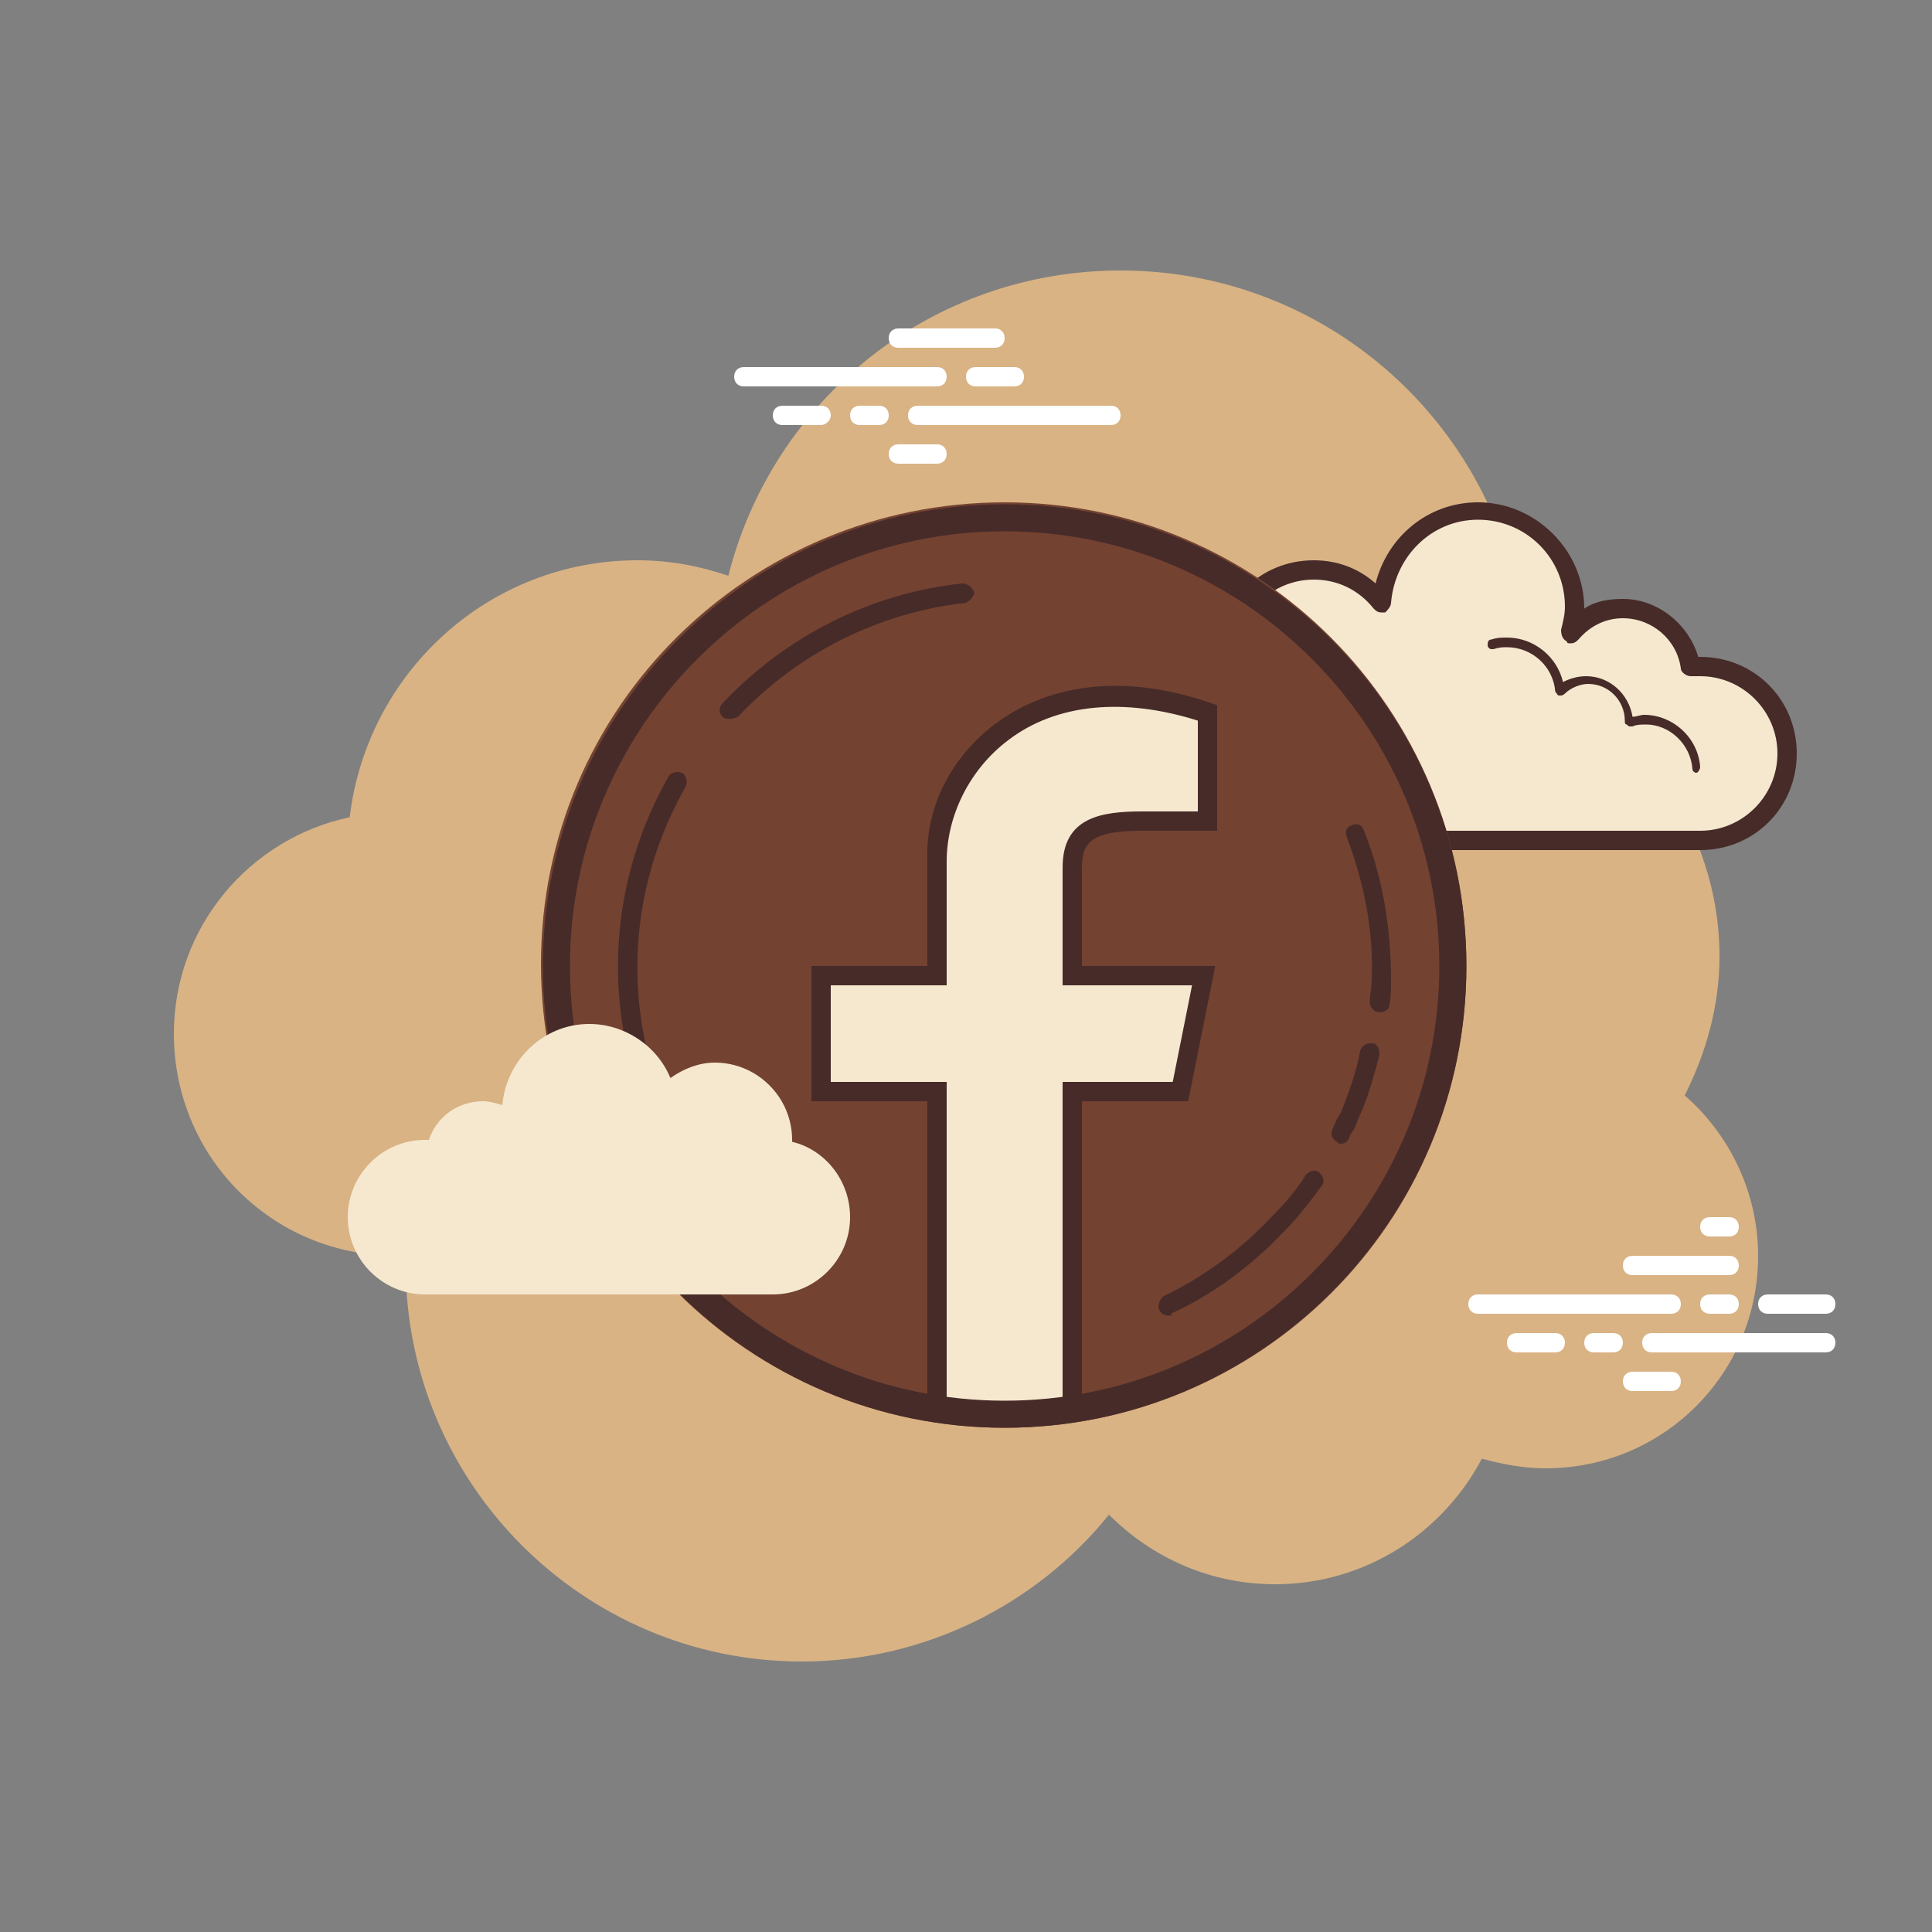 <?xml version="1.0" encoding="utf-8"?>
<!-- Generator: Adobe Illustrator 24.3.0, SVG Export Plug-In . SVG Version: 6.00 Build 0)  -->
<svg version="1.1" id="Layer_1" xmlns="http://www.w3.org/2000/svg" xmlns:xlink="http://www.w3.org/1999/xlink" x="0px" y="0px"
	 viewBox="0 0 100 100" style="enable-background:new 0 0 100 100;" xml:space="preserve">
<rect x="0" y="0" width="100" height="100" fill="#808080" stroke="none"/>
<style type="text/css">
	.st0{fill:#D9B384;}
	.st1{fill:#F5E8CF;}
	.st2{fill:#472B29;}
	.st3{fill:#FFFFFF;}
	.st4{fill:#734231;}
</style>
<path class="st0" d="M87.2,56.7c1.1-2.2,1.8-4.6,1.8-7.2c0-6.6-4.2-12.3-10-14.5c0,0,0,0,0,0c0-11.6-9.4-21-21-21
	c-9.8,0-18,6.7-20.3,15.8c-1.5-0.5-3-0.8-4.7-0.8c-7.7,0-14,5.8-14.9,13.3C12.9,43.4,9,48,9,53.5C9,59.9,14.1,65,20.5,65
	c0.2,0,0.4,0,0.5,0c0,0.2,0,0.3,0,0.5C21,76.8,30.2,86,41.5,86c6.4,0,12.2-3,15.9-7.6c2.2,2.2,5.2,3.6,8.6,3.6
	c4.7,0,8.7-2.7,10.7-6.5c1.1,0.3,2.2,0.5,3.3,0.5c6.1,0,11-4.9,11-11C91,61.7,89.5,58.7,87.2,56.7z"/>
<path class="st1" d="M72.5,43.5V44h-3v-0.5c0,0-4.2,0-5.5,0c-2.5,0-4.5-2-4.5-4.5c0-2.3,1.8-4.2,4.1-4.5c0-0.2-0.1-0.4-0.1-0.5
	c0-2.5,2-4.5,4.5-4.5c1.4,0,2.7,0.7,3.5,1.7c0.1-2.6,2.3-4.7,5-4.7c2.8,0,5,2.2,5,5c0,0.4-0.1,0.9-0.2,1.3c0.6-0.8,1.6-1.3,2.7-1.3
	c1.8,0,3.2,1.3,3.5,3.1c0.2,0,0.4-0.1,0.5-0.1c2.5,0,4.5,2,4.5,4.5s-2,4.5-4.5,4.5s-9.5,0-9.5,0H72.5z"/>
<path class="st2" d="M76.5,26c3,0,5.5,2.5,5.5,5.5c0,0,0,0,0,0c0.6-0.4,1.3-0.5,2-0.5c1.8,0,3.4,1.3,3.9,3c0,0,0.1,0,0.1,0
	c2.8,0,5,2.2,5,5s-2.2,5-5,5H72.5c-0.3,0-0.5-0.2-0.5-0.5s0.2-0.5,0.5-0.5H88c2.2,0,4-1.8,4-4s-1.8-4-4-4c-0.1,0-0.2,0-0.3,0l-0.1,0
	c0,0,0,0-0.1,0c-0.2,0-0.5-0.2-0.5-0.4c-0.2-1.5-1.5-2.6-3-2.6c-0.9,0-1.7,0.4-2.3,1.1c-0.1,0.1-0.2,0.2-0.4,0.2
	c-0.1,0-0.2,0-0.2-0.1c-0.2-0.1-0.3-0.3-0.3-0.6c0.1-0.4,0.2-0.8,0.2-1.2c0-2.5-2-4.5-4.5-4.5c-2.4,0-4.3,1.9-4.5,4.3
	c0,0.2-0.2,0.4-0.3,0.5c-0.1,0-0.1,0-0.2,0c-0.2,0-0.3-0.1-0.4-0.2c-0.8-1-1.9-1.5-3.1-1.5c-2.2,0-4,1.8-4,4c0,0.1,0,0.2,0,0.3
	l0,0.1c0,0.1,0,0.3-0.1,0.4C63.9,35,63.7,35,63.6,35c-2.1,0.2-3.6,1.9-3.6,4c0,2.2,1.8,4,4,4h5.5c0.3,0,0.5,0.2,0.5,0.5
	S69.8,44,69.5,44H64c-2.8,0-5-2.2-5-5c0-2.4,1.7-4.4,4-4.9c0,0,0-0.1,0-0.1c0-2.8,2.2-5,5-5c1.2,0,2.3,0.4,3.2,1.2
	C71.8,27.8,73.9,26,76.5,26L76.5,26z"/>
<path class="st2" d="M78,33c1.4,0,2.6,1,2.9,2.3c0.4-0.2,0.8-0.3,1.2-0.3c1.2,0,2.2,0.9,2.4,2.1c0.2,0,0.4-0.1,0.6-0.1
	c1.5,0,2.8,1.2,2.9,2.7c0,0.1-0.1,0.3-0.2,0.3c0,0,0,0,0,0c-0.1,0-0.2-0.1-0.2-0.2c-0.1-1.3-1.2-2.3-2.4-2.3c-0.2,0-0.5,0-0.7,0.1
	c0,0,0,0-0.1,0c-0.1,0-0.1,0-0.2-0.1c-0.1,0-0.1-0.1-0.1-0.2c0-1-0.8-1.9-1.9-1.9c-0.4,0-0.9,0.2-1.2,0.5c0,0-0.1,0.1-0.2,0.1
	c0,0-0.1,0-0.1,0c-0.1,0-0.1-0.1-0.2-0.2c-0.1-1.3-1.2-2.3-2.5-2.3c-0.2,0-0.4,0-0.7,0.1c0,0,0,0-0.1,0c-0.1,0-0.2-0.1-0.2-0.2
	c0-0.1,0-0.3,0.2-0.3C77.5,33,77.7,33,78,33L78,33z M64.1,34.5c1.3,0,2.5,0.9,2.9,2.2c0,0.1,0,0.3-0.2,0.3c0,0,0,0-0.1,0
	c-0.1,0-0.2-0.1-0.2-0.2c-0.3-1.1-1.3-1.8-2.4-1.8c-0.1,0-0.2,0-0.3,0c0,0,0,0,0,0c-0.1,0-0.2-0.1-0.2-0.2c0-0.1,0.1-0.3,0.2-0.3
	C63.8,34.5,64,34.5,64.1,34.5L64.1,34.5z"/>
<path class="st3" d="M86.5,68h-10c-0.3,0-0.5-0.2-0.5-0.5s0.2-0.5,0.5-0.5h10c0.3,0,0.5,0.2,0.5,0.5S86.8,68,86.5,68z M89.5,68h-1
	c-0.3,0-0.5-0.2-0.5-0.5s0.2-0.5,0.5-0.5h1c0.3,0,0.5,0.2,0.5,0.5S89.8,68,89.5,68z M94.5,70h-9c-0.3,0-0.5-0.2-0.5-0.5
	s0.2-0.5,0.5-0.5h9c0.3,0,0.5,0.2,0.5,0.5S94.8,70,94.5,70z M83.5,70h-1c-0.3,0-0.5-0.2-0.5-0.5s0.2-0.5,0.5-0.5h1
	c0.3,0,0.5,0.2,0.5,0.5S83.8,70,83.5,70z M80.5,70h-2c-0.3,0-0.5-0.2-0.5-0.5s0.2-0.5,0.5-0.5h2c0.3,0,0.5,0.2,0.5,0.5
	S80.8,70,80.5,70z M86.5,72h-2c-0.3,0-0.5-0.2-0.5-0.5s0.2-0.5,0.5-0.5h2c0.3,0,0.5,0.2,0.5,0.5S86.8,72,86.5,72z M89.5,63
	c-0.2,0-0.8,0-1,0c-0.3,0-0.5,0.2-0.5,0.5s0.2,0.5,0.5,0.5c0.2,0,0.8,0,1,0c0.3,0,0.5-0.2,0.5-0.5S89.8,63,89.5,63z M89.5,65
	c-0.2,0-4.8,0-5,0c-0.3,0-0.5,0.2-0.5,0.5s0.2,0.5,0.5,0.5c0.2,0,4.8,0,5,0c0.3,0,0.5-0.2,0.5-0.5S89.8,65,89.5,65z M94.5,67
	c-0.2,0-2.8,0-3,0c-0.3,0-0.5,0.2-0.5,0.5s0.2,0.5,0.5,0.5c0.2,0,2.8,0,3,0c0.3,0,0.5-0.2,0.5-0.5S94.8,67,94.5,67z"/>
<g>
	<path class="st3" d="M48.5,20h-10c-0.3,0-0.5-0.2-0.5-0.5s0.2-0.5,0.5-0.5h10c0.3,0,0.5,0.2,0.5,0.5S48.8,20,48.5,20z M52.5,20h-2
		c-0.3,0-0.5-0.2-0.5-0.5s0.2-0.5,0.5-0.5h2c0.3,0,0.5,0.2,0.5,0.5S52.8,20,52.5,20z M57.5,22h-10c-0.3,0-0.5-0.2-0.5-0.5
		s0.2-0.5,0.5-0.5h10c0.3,0,0.5,0.2,0.5,0.5S57.8,22,57.5,22z M45.5,22h-1c-0.3,0-0.5-0.2-0.5-0.5s0.2-0.5,0.5-0.5h1
		c0.3,0,0.5,0.2,0.5,0.5S45.8,22,45.5,22z M42.5,22h-2c-0.3,0-0.5-0.2-0.5-0.5s0.2-0.5,0.5-0.5h2c0.3,0,0.5,0.2,0.5,0.5
		S42.7,22,42.5,22z M51.5,18h-5c-0.3,0-0.5-0.2-0.5-0.5s0.2-0.5,0.5-0.5h5c0.3,0,0.5,0.2,0.5,0.5S51.8,18,51.5,18z M48.5,24h-2
		c-0.3,0-0.5-0.2-0.5-0.5s0.2-0.5,0.5-0.5h2c0.3,0,0.5,0.2,0.5,0.5S48.8,24,48.5,24z"/>
</g>
<g>
	<g>
		<path class="st4" d="M52,26.8c-12.8,0-23.2,10.4-23.2,23.2S39.2,73.2,52,73.2S75.2,62.8,75.2,50S64.8,26.8,52,26.8z"/>
		<path class="st4" d="M52,73.9c-13.2,0-24-10.7-24-24S38.8,26,52,26s23.9,10.7,23.9,24S65.2,73.9,52,73.9z M52,27.5
			c-12.4,0-22.5,10.1-22.5,22.5S39.6,72.6,52,72.6S74.6,62.4,74.6,50S64.4,27.5,52,27.5z"/>
	</g>
</g>
<g>
	<path class="st2" d="M69.4,59.2c-0.1,0-0.1,0-0.2-0.1c-0.2-0.1-0.4-0.4-0.2-0.7c0.1-0.3,0.2-0.5,0.4-0.8c0.4-1,0.8-2.1,1-3.2
		c0.1-0.3,0.3-0.4,0.6-0.4s0.4,0.3,0.4,0.6c-0.3,1.1-0.6,2.3-1.1,3.3c-0.1,0.3-0.2,0.6-0.4,0.8C69.8,59.1,69.6,59.2,69.4,59.2z"/>
</g>
<g>
	<path class="st2" d="M71.4,52.4C71.4,52.4,71.4,52.4,71.4,52.4c-0.3,0-0.5-0.3-0.5-0.5c0-0.4,0.1-0.8,0.1-1.2
		c0.1-2.6-0.4-5-1.3-7.4c-0.1-0.3,0-0.5,0.3-0.6c0.3-0.1,0.5,0,0.6,0.3c1,2.5,1.4,5.1,1.4,7.8c0,0.4,0,0.9-0.1,1.3
		C71.9,52.2,71.7,52.4,71.4,52.4z"/>
</g>
<g>
	<path class="st2" d="M37.7,37.2c-0.1,0-0.2,0-0.3-0.1c-0.2-0.2-0.2-0.5,0-0.7c3.3-3.5,7.7-5.7,12.4-6.2c0.3,0,0.5,0.2,0.6,0.4
		s-0.2,0.5-0.4,0.6c-4.5,0.5-8.7,2.6-11.8,5.9C38,37.2,37.9,37.2,37.7,37.2z"/>
</g>
<g>
	<path class="st2" d="M38.7,64.8c-0.1,0-0.2,0-0.3-0.1c-6.8-6.4-8.4-16.4-3.8-24.5c0.1-0.2,0.4-0.3,0.7-0.2c0.2,0.1,0.3,0.4,0.2,0.7
		c-4.4,7.7-2.9,17.2,3.6,23.3c0.2,0.2,0.2,0.5,0,0.7C39,64.7,38.9,64.8,38.7,64.8z"/>
</g>
<g>
	<path class="st2" d="M60.5,68.1c-0.2,0-0.4-0.1-0.5-0.3c-0.1-0.2,0-0.5,0.2-0.7c2.1-1,4-2.4,5.6-4.1c0.7-0.7,1.3-1.4,1.8-2.2
		c0.2-0.2,0.5-0.3,0.7-0.1c0.2,0.2,0.3,0.5,0.1,0.7c-0.6,0.8-1.2,1.6-1.9,2.3c-1.7,1.8-3.7,3.3-5.9,4.3
		C60.7,68.1,60.6,68.1,60.5,68.1z"/>
</g>
<g>
	<path class="st1" d="M48.5,73V56.5h-6v-6h6v-6c-0.1-5.3,5.2-10.6,14-7.7v5.6l-3.4,0c-2.6,0-3.6,0.6-3.6,2.4v5.6h6.8l-1.2,6h-5.6V73
		"/>
	<path class="st2" d="M56,73h-1V56h5.7l1-5H55v-6.1c0-2.6,2-2.9,4.1-2.9l2.9,0v-4.7c-3.8-1.2-7.3-0.9-9.8,1c-2,1.5-3.2,3.9-3.2,6.3
		V51h-6v5h6v17h-1V57h-6v-7h6v-5.5c-0.1-2.8,1.3-5.4,3.6-7.1c2.9-2.1,6.8-2.5,11.1-1l0.3,0.1V43l-3.9,0c-2.6,0-3.1,0.6-3.1,1.9V50
		h6.9l-1.4,7H56V73z"/>
</g>
<g>
	<path class="st2" d="M52,73.9c-13.2,0-23.9-10.7-23.9-23.9S38.8,26.1,52,26.1S75.9,36.8,75.9,50S65.2,73.9,52,73.9z M52,27.5
		c-12.4,0-22.5,10.1-22.5,22.5S39.6,72.5,52,72.5S74.5,62.4,74.5,50S64.4,27.5,52,27.5z"/>
</g>
<g>
	<g>
		<path class="st1" d="M36.5,66.5c0,0,1.6,0,3.5,0s3.5-1.6,3.5-3.5c0-1.8-1.3-3.2-3.1-3.5c0-0.2,0.1-0.4,0.1-0.5
			c0-1.9-1.6-3.5-3.5-3.5c-1,0-2,0.5-2.6,1.2c-0.4-1.8-2-3.2-3.9-3.2c-2.2,0-4,1.8-4,4c0,0.2,0,0.4,0.1,0.6c-0.4-0.3-1-0.6-1.6-0.6
			c-1.2,0-2.2,0.9-2.5,2.1c-0.2,0-0.4-0.1-0.5-0.1c-1.9,0-3.5,1.6-3.5,3.5s1.6,3.5,3.5,3.5s7.5,0,7.5,0V67h7V66.5z"/>
		<path class="st1" d="M38.2,62c-0.1,0-0.2-0.1-0.2-0.2c0-1.2,1-2.2,2.2-2.2c0,0,0.7,0,1.2,0.1c0.1,0,0.2,0.2,0.2,0.3
			c0,0.1-0.2,0.2-0.3,0.2C40.9,60,40.2,60,40.2,60c-0.9,0-1.7,0.8-1.7,1.7C38.5,61.9,38.4,62,38.2,62z M31.5,66
			c-0.3,0-0.5,0.2-0.5,0.5s0.2,0.5,0.5,0.5s0.5-0.2,0.5-0.5S31.8,66,31.5,66z"/>
		<path class="st1" d="M40,67h-3.5c-0.3,0-0.5-0.2-0.5-0.5s0.2-0.5,0.5-0.5H40c1.7,0,3-1.3,3-3c0-1.5-1.1-2.8-2.6-3
			c-0.1,0-0.3-0.1-0.3-0.2s-0.1-0.2-0.1-0.4c0-0.2,0-0.3,0-0.5c0-1.7-1.3-3-3-3c-0.8,0-1.6,0.4-2.2,1c-0.1,0.1-0.3,0.2-0.5,0.1
			c-0.2,0-0.3-0.2-0.4-0.4c-0.3-1.6-1.8-2.8-3.4-2.8c-1.9,0-3.5,1.6-3.5,3.5c0,0.1,0,0.3,0,0.4c0,0.2-0.1,0.4-0.2,0.5
			s-0.4,0.1-0.6,0C25.9,58.2,25.4,58,25,58c-1,0-1.8,0.7-2,1.6c0,0.3-0.3,0.4-0.6,0.4c-0.2,0-0.3,0-0.5,0c-1.7,0-3,1.3-3,3
			s1.3,3,3,3h7.5c0.3,0,0.5,0.2,0.5,0.5S29.8,67,29.5,67H22c-2.2,0-4-1.8-4-4s1.8-4,4-4c0.1,0,0.1,0,0.2,0c0.4-1.2,1.5-2,2.8-2
			c0.3,0,0.7,0.1,1,0.2c0.2-2.3,2.1-4.2,4.5-4.2c1.8,0,3.5,1.1,4.2,2.8c0.7-0.5,1.5-0.8,2.3-0.8c2.2,0,4,1.8,4,4c0,0,0,0.1,0,0.1
			c1.7,0.4,3,2,3,3.9C44,65.2,42.2,67,40,67z"/>
		<path class="st1" d="M34.5,66c-0.2,0-0.8,0-1,0c-0.3,0-0.5,0.2-0.5,0.5s0.2,0.5,0.5,0.5c0.2,0,0.8,0,1,0c0.3,0,0.5-0.2,0.5-0.5
			S34.8,66,34.5,66z"/>
	</g>
</g>
</svg>
